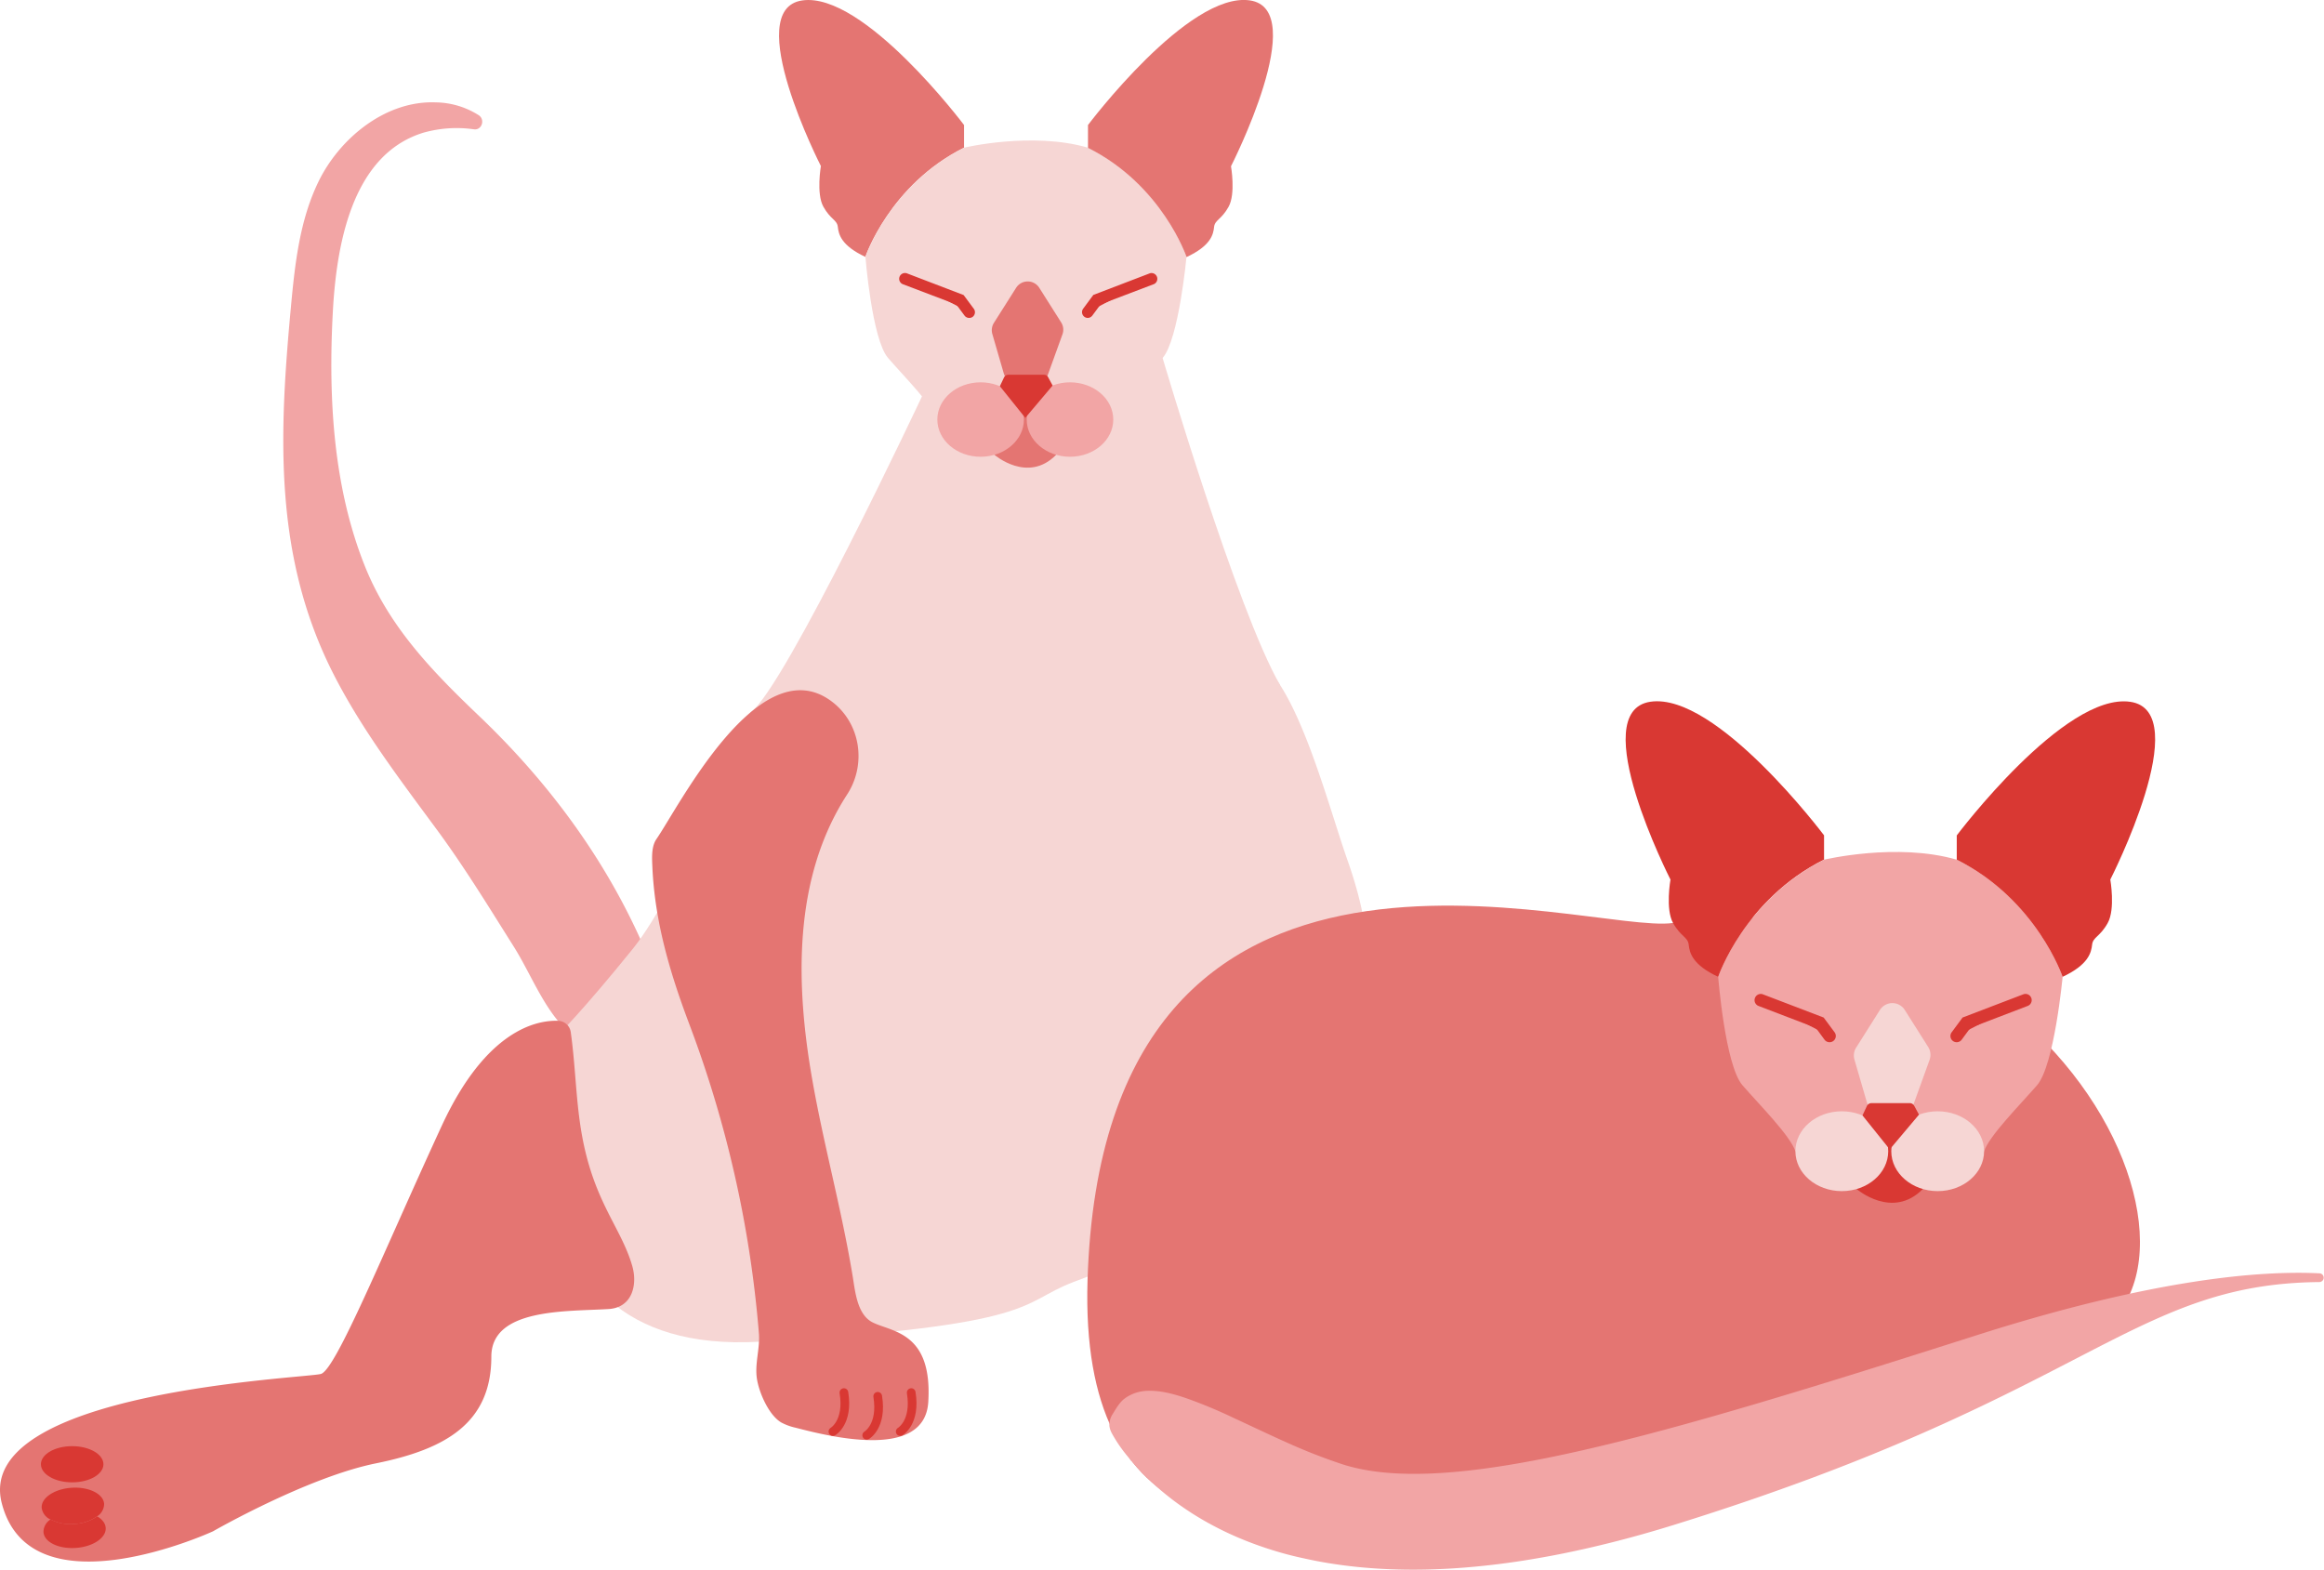 <svg viewBox="0 0 801.72 541.58" xmlns="http://www.w3.org/2000/svg"><path d="m229.93 347.43c-12.41-38.83-35.21-72.3-64.55-100.32-16.24-15.5-31.2-30.85-39.62-52.08-10.78-27.15-12.47-57.43-11-86.31 1.12-22.62 6-55.37 31.5-63a42.16 42.16 0 0 1 17.28-1.1c2.7.33 3.89-3.38 1.61-4.87a28.31 28.31 0 0 0 -14.86-4.43c-17.3-.67-33.08 12.36-40.35 27.2-6.63 13.55-8.25 28.93-9.63 43.95-4 43.1-5.87 84.43 13.94 124.5 10 20.13 23.76 38 37 56 9.29 12.7 17.52 26.17 25.9 39.47 7.18 11.38 11.77 25.77 23.69 33.29 7.12 4.49 15.77 5.63 24.12 6.66-1.26-1.89.41-4.4 2.26-5.72s4.16-2.52 4.68-4.74a7.36 7.36 0 0 0 -.41-3.7c-.56-1.6-1.05-3.23-1.56-4.8z" fill="#f2a5a5"/><path d="m370.05 442.38 74.05-27.9-2.52-178.16c-14.79-25.6-40.51-112.82-40.51-112.82l-83 13.22s-47.57 101.14-59.18 109.07c0 0-23.52 60.41-40.64 81.61s-25.54 29.48-25.54 29.48-27.75 111.58 69.41 106 89.34-13.41 107.94-20.48" fill="#f6d6d4"/><path d="m332.57 43.13v7.81c-25.68 12.84-34.05 37.68-34.05 37.68-8.37-3.91-9.21-7.82-9.49-10.33s-2.51-2.51-5-7-.84-14-.84-14-27.64-54.07-6.44-57.14 55.82 42.98 55.82 42.98z" fill="#e47572"/><path d="m409.31 88.62s-2.65 28.46-8.23 34.88-15.35 16.22-17 21.24h-60.72c-1.68-5-11.44-14.82-17-21.24s-7.81-34.88-7.81-34.88 8.37-24.84 34.05-37.68c0 0 23.44-5.58 42.7 0 25.64 12.84 34.01 37.68 34.01 37.68z" fill="#f6d6d4"/><path d="m424.66 57.36s1.68 9.49-.84 14-4.74 4.46-5 7-1.12 6.42-9.49 10.33c0 0-8.37-24.84-34-37.68v-7.88s34.6-46.05 55.81-43-6.48 57.23-6.48 57.23z" fill="#e47572"/><path d="m364.35 156.9c-9.8 10-21.3 0-21.3 0l10.17-21.49z" fill="#e47572"/><ellipse cx="338.29" cy="144.74" fill="#f2a5a5" rx="14.93" ry="12.84"/><ellipse cx="369.12" cy="144.74" fill="#f2a5a5" rx="14.93" ry="12.84"/><path d="m361.41 129.49 5.11-14.14a4.71 4.71 0 0 0 -.45-4.13l-7.54-11.92a4.73 4.73 0 0 0 -8 0l-7.65 12.08a4.75 4.75 0 0 0 -.55 3.85l3.93 13.53a4.72 4.72 0 0 0 4.19 3.39l6.15.45a4.72 4.72 0 0 0 4.81-3.11z" fill="#e47572"/><path d="m363.13 133-1.54-2.85a1.65 1.65 0 0 0 -1.45-.86h-12.29a1.66 1.66 0 0 0 -1.5.95l-1.42 3 8.77 10.92z" fill="#d93833"/><path d="m334.33 107.69-3.16-4.28-18.98-7.26" fill="#d93833"/><path d="m334.34 109.68a2 2 0 0 1 -1.61-.81l-2.82-3.81-18.43-7a2 2 0 0 1 1.43-3.74l19.52 7.47 3.51 4.74a2 2 0 0 1 -.42 2.8 1.94 1.94 0 0 1 -1.18.35z" fill="#d93833"/><path d="m375.26 107.69 3.17-4.28 18.97-7.26" fill="#d93833"/><path d="m375.26 109.68a1.92 1.92 0 0 1 -1.18-.39 2 2 0 0 1 -.42-2.79l3.51-4.75 19.52-7.47a2 2 0 0 1 1.43 3.72l-18.43 7-2.82 3.81a2 2 0 0 1 -1.61.87z" fill="#d93833"/><path d="m286.76 241.88c10.09 7.45 12.3 21.69 5.48 32.21-18.81 29-17.79 65.78-12 98.55 2.63 15 6.25 29.85 9.47 44.76 1.64 7.6 3.17 15.22 4.44 22.89.86 5.2 1.52 13.24 6.89 15.93 6.7 3.35 20.68 3.28 19.19 27.46-1.25 20.32-34.41 11.81-45.83 8.86a18.91 18.91 0 0 1 -4.88-1.79c-4.33-2.55-7.67-10.34-8.4-15.07-.81-5.24 1.11-10.44.68-15.73q-.74-9.07-1.9-18.11-2.26-17.62-6.13-35a392.06 392.06 0 0 0 -15.93-53.38c-6.68-17.67-12-35.53-12.8-54.6-.13-2.95-.36-6.84 1.43-9.41 7.71-11.16 35.36-65.99 60.29-47.57z" fill="#e47572"/><path d="m418.71 231.22a32.38 32.38 0 0 0 -6.63 31.64c3.76 11.86 9.74 29.15 16.39 42.22 11.16 22 3.35 75.54-1.49 101.21s-2.84 35.35-5.89 40.93-9.74 14.14-15.32 15.63 31.23 29.39 31.23 29.39 19.35-32 19.35-42 6.32-78.45 11.16-91.1 8.18-31.69-2.6-62.2c-9.3-26.42-24.47-89.52-46.2-65.72z" fill="#f6d6d4"/><path d="m218.72 440c.48 5.65-1.95 11.19-8.76 11.61-14.38.9-40.46-.38-40.46 16.41 0 23.07-16 32-39.82 36.83s-56.19 23.44-56.19 23.44-62.88 29-72.87-9.67 104.88-43.12 110.09-44.62 21.58-42.05 41.67-85.58c15.28-33.1 32.7-36.52 40.18-36.25a4.54 4.54 0 0 1 4.33 3.89c1.59 11.19 1.73 22.48 3.54 33.65 4 24.64 13.74 33.41 17.67 47a17.93 17.93 0 0 1 .62 3.29z" fill="#e47572"/><g fill="#d93833"><path d="m35.92 518.84a5.11 5.11 0 0 1 -2.44 4.3 15.06 15.06 0 0 1 -7.91 2.62 15.14 15.14 0 0 1 -8.19-1.56 5.15 5.15 0 0 1 -3-4c-.23-3.44 4.4-6.54 10.34-6.93s10.98 2.12 11.2 5.57z"/><path d="m35.68 505.16c0 3.45-4.84 6.24-10.79 6.24s-10.78-2.79-10.78-6.24 4.83-6.24 10.78-6.24 10.79 2.79 10.79 6.24z"/><path d="m36.46 527.1c.23 3.44-4.41 6.54-10.35 6.93s-10.93-2.03-11.11-5.52a5.16 5.16 0 0 1 2.43-4.31 15.14 15.14 0 0 0 8.19 1.56 15.06 15.06 0 0 0 7.91-2.62c1.71.99 2.83 2.37 2.93 3.96z"/><path d="m38.16 525-.55-.34"/><path d="m488.12 496c-.26 2.67-3.1 4.75-7.15 5.69a23.15 23.15 0 0 1 -7.18.44h-.39a25.57 25.57 0 0 1 -3.15-.51 21.32 21.32 0 0 1 -4.47-1.52c-3.62-1.72-5.87-4.26-5.61-6.86.41-4.15 7-6.88 14.73-6.11s13.64 4.7 13.22 8.87z"/><path d="m486.12 508.16c-.37 3.71-5.7 6.29-12.36 6.22-.77 0-1.56 0-2.36-.12a22.61 22.61 0 0 1 -8.23-2.34c-2.53-1.32-4.29-3.06-4.84-4.92a4.35 4.35 0 0 1 -.16-1.64.59.59 0 0 1 0-.13 4.75 4.75 0 0 1 1.42-2.72 11.43 11.43 0 0 1 5.34-2.75l.83.28a21.32 21.32 0 0 0 4.47 1.52 25.57 25.57 0 0 0 3.15.51h.39a23.15 23.15 0 0 0 7.18-.44c2.84 1.7 5.4 4.26 5.17 6.53z"/><path d="m473.76 514.38c-2.06 3.4-7.84 5.41-13.39 3.06-5.93-2.53-9.41-7.68-7.78-11.51 1-2.39 3.79-3.7 7.18-3.73l-.16.31a4.75 4.75 0 0 0 -1.42 2.72.59.59 0 0 0 0 .13 4.35 4.35 0 0 0 .16 1.64c.55 1.86 2.31 3.6 4.84 4.92a22.61 22.61 0 0 0 8.23 2.34c.78.08 1.58.12 2.34.12z"/></g><path d="m287.34 493.88s5.47-3.12 3.79-13.44" fill="none" stroke="#d93833" stroke-linecap="round" stroke-miterlimit="10" stroke-width="3"/><path d="m299 495.16s5.46-3.12 3.79-13.44" fill="none" stroke="#d93833" stroke-linecap="round" stroke-miterlimit="10" stroke-width="3"/><path d="m310.56 493.88s5.46-3.12 3.79-13.44" fill="none" stroke="#d93833" stroke-linecap="round" stroke-miterlimit="10" stroke-width="3"/><path d="m577.17 318.42c-29.44 4.27-196.62-54.43-202 123.34s236.93 21.83 323.62 23.94 23.52-168.32-121.62-147.28z" fill="#e47572"/><path d="m629.25 288.19v8.37c-27.54 13.77-36.52 40.44-36.52 40.44-9-4.19-9.87-8.38-10.17-11.08s-2.69-2.69-5.39-7.47-.9-15-.9-15-29.62-58.06-6.88-61.36 59.86 46.1 59.86 46.1z" fill="#d93833"/><path d="m711.55 337s-2.84 30.52-8.83 37.41-16.46 17.39-18.26 22.78h-65.09c-1.8-5.39-12.27-15.9-18.26-22.78s-8.38-37.41-8.38-37.41 9-26.64 36.52-40.41c0 0 25.14-6 45.79 0 27.53 13.74 36.51 40.41 36.51 40.41z" fill="#f2a5a5"/><path d="m728 303.45s1.8 10.18-.9 15-5.08 4.78-5.38 7.47-1.21 6.89-10.18 11.08c0 0-9-26.64-36.51-40.41v-8.37s37.11-49.39 59.85-46.1-6.88 61.33-6.88 61.33z" fill="#d93833"/><path d="m663.33 410.2c-10.51 10.69-22.84 0-22.84 0l10.9-23.05z" fill="#d93833"/><ellipse cx="635.38" cy="397.16" fill="#f6d6d4" rx="16.01" ry="13.77"/><ellipse cx="668.45" cy="397.16" fill="#f6d6d4" rx="16.01" ry="13.77"/><path d="m660.18 380.8 5.48-15.16a5.09 5.09 0 0 0 -.48-4.43l-8.09-12.79a5.07 5.07 0 0 0 -8.56 0l-8.21 13a5.07 5.07 0 0 0 -.59 4.12l4.21 14.46a5.09 5.09 0 0 0 4.5 3.64l6.6.48a5.07 5.07 0 0 0 5.14-3.32z" fill="#f6d6d4"/><path d="m662 384.55-1.65-3.06a1.74 1.74 0 0 0 -1.55-.92h-13.16a1.77 1.77 0 0 0 -1.61 1l-1.52 3.25 9.4 11.71z" fill="#d93833"/><path d="m631.14 357.42-3.39-4.59-20.35-7.78" fill="#d93833"/><path d="m631.15 359.56a2.16 2.16 0 0 1 -1.73-.86l-3-4.09-19.77-7.56a2.14 2.14 0 1 1 1.54-4l20.93 8 3.77 5.09a2.15 2.15 0 0 1 -.45 3 2.1 2.1 0 0 1 -1.29.42z" fill="#d93833"/><path d="m675.04 357.42 3.39-4.59 20.35-7.78" fill="#d93833"/><path d="m675 359.56a2.11 2.11 0 0 1 -1.28-.42 2.14 2.14 0 0 1 -.45-3l3.77-5.1 20.93-8a2.14 2.14 0 1 1 1.54 4l-19.77 7.56-3 4.08a2.14 2.14 0 0 1 -1.74.88z" fill="#d93833"/><path d="m382.7 491.77v.08a7.43 7.43 0 0 0 .89 2.69 49.11 49.11 0 0 0 5.92 8.49c.24.29.6 1 .94 1.13 1.24 1.47 2.54 2.89 3.88 4.27q2.31 2.35 4.78 4.55 2.78 2.44 5.73 4.68c2.19 1.64 4.44 3.2 6.75 4.66q3.79 2.4 7.81 4.48 4.38 2.28 8.94 4.16 5 2.06 10.12 3.67 5.63 1.79 11.37 3 6.29 1.41 12.68 2.27c4.65.64 9.34 1.07 14 1.33q7.72.42 15.45.25 8.49-.19 16.94-1 9.27-.87 18.46-2.38c6.73-1.09 13.42-2.41 20.07-3.92q10.93-2.49 21.71-5.61 4.37-1.26 8.7-2.61c142.81-44.39 157.16-83.07 222.39-83.66a1.51 1.51 0 0 0 .08-3c-20.73-1.06-57.7 2-118.38 21.34-107.88 34.42-181.53 56.55-218.83 44.53a194.67 194.67 0 0 1 -19.36-7.59c-6.15-2.74-12.22-5.66-18.33-8.48a165.72 165.72 0 0 0 -16.31-6.77c-4.26-1.44-8.82-2.69-13.36-2.5a13.86 13.86 0 0 0 -7.66 2.58c-1.83 1.33-3 3.44-4.19 5.36a7 7 0 0 0 -1.19 4z" fill="#f2a5a5"/></svg>